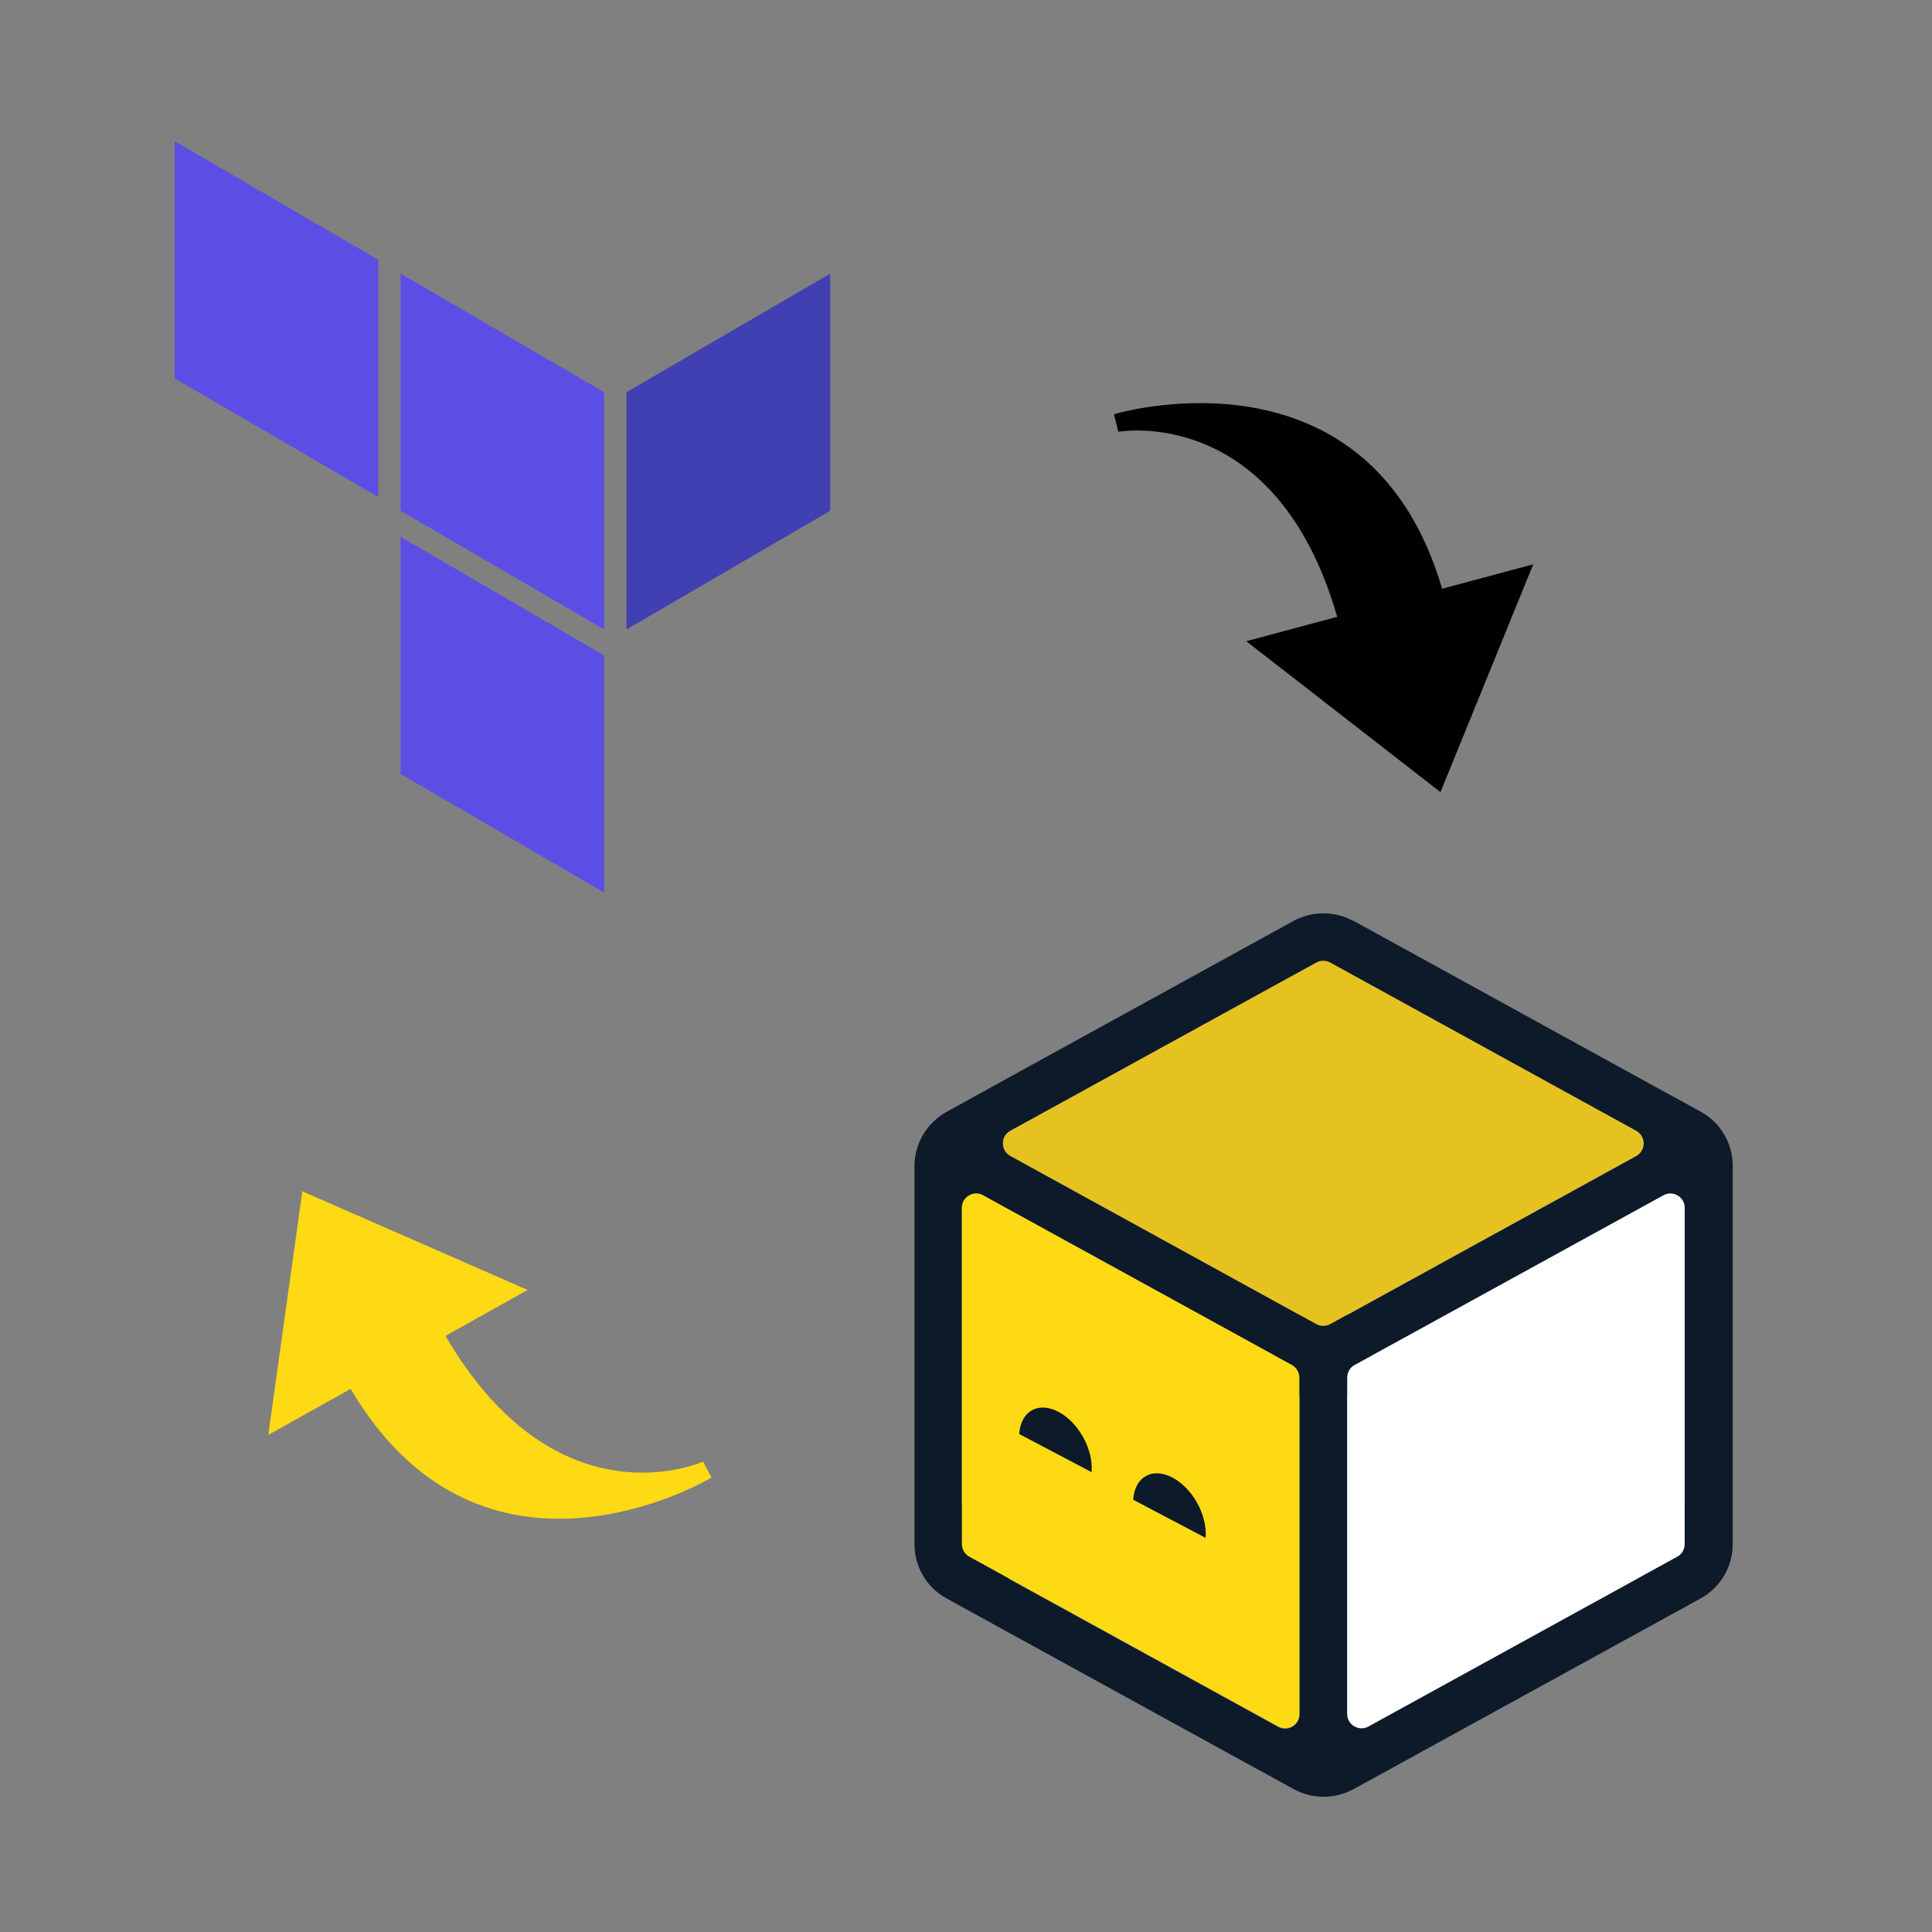 <?xml version="1.0" encoding="UTF-8" standalone="no"?><!-- Generator: Gravit.io --><svg xmlns="http://www.w3.org/2000/svg" xmlns:xlink="http://www.w3.org/1999/xlink" style="isolation:isolate" viewBox="0 0 300 300" width="300pt" height="300pt"><rect x="0" y="0" width="300" height="300" fill="#808080" stroke="none"/><defs><clipPath id="_clipPath_yWzxx1Adh9XPnj8AEzwSTHVRQtqDu3bt"><rect width="300" height="300"/></clipPath></defs><g clip-path="url(#_clipPath_yWzxx1Adh9XPnj8AEzwSTHVRQtqDu3bt)"><g><g><path d=" M 210.13 142.999 C 207.252 141.426 203.739 141.426 200.861 142.999 L 153.344 169.133 C 153.344 169.133 153.277 169.167 153.244 169.2 L 146.986 172.647 C 143.907 174.353 142 177.566 142 181.079 L 142 239.773 C 142 243.287 143.907 246.533 146.986 248.206 L 194.972 274.575 C 194.972 274.575 195.105 274.641 195.172 274.675 L 200.895 277.82 C 203.772 279.393 207.286 279.393 210.164 277.82 L 215.919 274.675 C 215.919 274.675 216.02 274.608 216.087 274.575 L 264.072 248.206 C 267.151 246.499 269.058 243.287 269.058 239.773 L 269.058 181.046 C 269.058 177.532 267.151 174.286 264.072 172.613 L 257.848 169.2 C 257.848 169.2 257.748 169.133 257.714 169.133 L 210.197 142.999 L 210.13 142.999 Z  M 213.175 210.426 L 257.647 185.998 C 257.647 185.998 257.748 185.932 257.781 185.932 L 258.317 185.63 C 259.789 184.827 261.596 185.898 261.596 187.571 L 261.596 233.281 C 261.596 234.955 259.789 236.025 258.317 235.222 L 257.915 234.988 C 257.915 234.988 257.748 234.888 257.647 234.854 L 213.175 210.426 L 213.175 210.426 Z  M 153.21 185.932 C 153.21 185.932 153.277 185.965 153.31 185.998 L 197.783 210.426 L 153.31 234.854 C 153.31 234.854 153.143 234.955 153.076 234.988 L 152.641 235.222 C 151.169 236.025 149.362 234.955 149.362 233.281 L 149.362 187.538 C 149.362 185.865 151.169 184.794 152.641 185.597 L 153.21 185.898 L 153.21 185.932 Z  M 254.134 175.658 L 212.473 152.77 C 211 151.967 209.227 153.004 209.193 154.644 L 209.193 204.202 L 254.134 179.507 C 255.573 178.637 255.573 176.562 254.134 175.692 L 254.134 175.658 Z  M 156.824 179.473 L 201.765 204.169 L 201.765 154.61 C 201.731 152.971 199.924 151.933 198.485 152.736 L 156.824 175.625 C 155.352 176.495 155.352 178.603 156.824 179.44 L 156.824 179.473 Z  M 156.891 245.261 C 155.385 244.425 155.352 242.316 156.791 241.446 L 201.798 216.717 L 201.798 266.276 C 201.765 267.882 200.025 268.919 198.586 268.217 L 156.891 245.295 L 156.891 245.261 Z  M 209.193 266.175 L 209.193 216.684 L 254.201 241.413 C 255.606 242.316 255.573 244.425 254.067 245.228 L 212.406 268.15 C 210.967 268.886 209.26 267.849 209.193 266.242 L 209.193 266.242 L 209.193 266.175 Z " fill-rule="evenodd" fill="rgb(13,26,42)"/><path d=" M 204.408 149.457 C 205.077 149.089 205.881 149.089 206.55 149.457 L 254.067 175.592 C 255.606 176.428 255.606 178.637 254.067 179.473 L 206.55 205.608 C 205.881 205.976 205.077 205.976 204.408 205.608 L 156.891 179.473 C 155.352 178.637 155.352 176.428 156.891 175.592 L 204.408 149.457 Z " fill="rgb(230,194,32)"/><path d=" M 149.362 187.538 C 149.362 185.865 151.169 184.794 152.641 185.597 L 200.627 211.966 C 201.33 212.367 201.765 213.103 201.765 213.906 L 201.765 266.142 C 201.765 267.815 199.958 268.886 198.485 268.083 L 150.5 241.714 C 149.797 241.313 149.362 240.576 149.362 239.773 L 149.362 187.538 Z " fill="rgb(254,218,21)"/><path d=" M 258.317 185.597 C 259.789 184.794 261.596 185.865 261.596 187.538 L 261.596 239.773 C 261.596 240.576 261.161 241.346 260.458 241.714 L 212.473 268.083 C 211 268.886 209.193 267.815 209.193 266.142 L 209.193 213.906 C 209.193 213.103 209.628 212.334 210.331 211.966 L 258.317 185.597 Z " fill="rgb(255,255,255)"/><path d=" M 169.506 228.53 C 169.506 228.53 169.506 228.563 169.506 228.597 L 158.263 222.674 C 158.263 222.674 158.263 222.64 158.263 222.607 C 158.531 219.093 161.241 217.587 164.353 219.227 C 167.465 220.867 169.774 225.016 169.506 228.53 Z " fill="rgb(13,26,42)"/><path d=" M 187.208 238.736 C 187.208 238.736 187.208 238.769 187.208 238.803 L 175.965 232.88 C 175.965 232.88 175.965 232.846 175.965 232.813 C 176.232 229.299 178.943 227.794 182.055 229.433 C 185.167 231.073 187.476 235.222 187.208 238.736 Z " fill="rgb(13,26,42)"/></g></g><path d=" M 223.677 123 L 193.518 99.567 L 207.641 95.783 C 198.118 62.768 173.901 67.006 173.658 67.047 L 172.979 64.325 C 172.979 64.325 173.158 64.271 173.498 64.18 C 177.566 63.09 213.188 54.699 223.929 91.419 L 238.079 87.627 L 223.677 123 Z " fill="rgb(0,0,0)"/><path d=" M 46.944 184.986 L 81.93 200.304 L 69.167 207.437 C 86.499 237.107 108.936 227.058 109.162 226.957 L 110.488 229.43 C 110.488 229.43 110.327 229.526 110.021 229.698 C 106.345 231.752 73.87 248.626 54.448 215.664 L 41.661 222.811 L 46.944 184.986 Z " fill="rgb(254,218,21)"/><g><path d=" M 93.813 60.899 L 93.813 97.735 L 62.196 79.317 L 62.196 42.481 L 93.813 60.899 Z " fill-rule="evenodd" fill="rgb(92,78,229)"/><path d=" M 97.282 97.735 L 128.915 79.317 L 128.915 42.481 L 97.282 60.899 L 97.282 97.735 Z " fill-rule="evenodd" fill="rgb(64,64,178)"/><path d=" M 27.114 58.759 L 58.732 77.175 L 58.732 40.34 L 27.114 21.922 L 27.114 58.759 Z  M 93.813 101.774 L 62.196 83.356 L 62.196 120.176 L 93.813 138.594 L 93.813 101.774 Z " fill-rule="evenodd" fill="rgb(92,78,229)"/></g></g></svg>